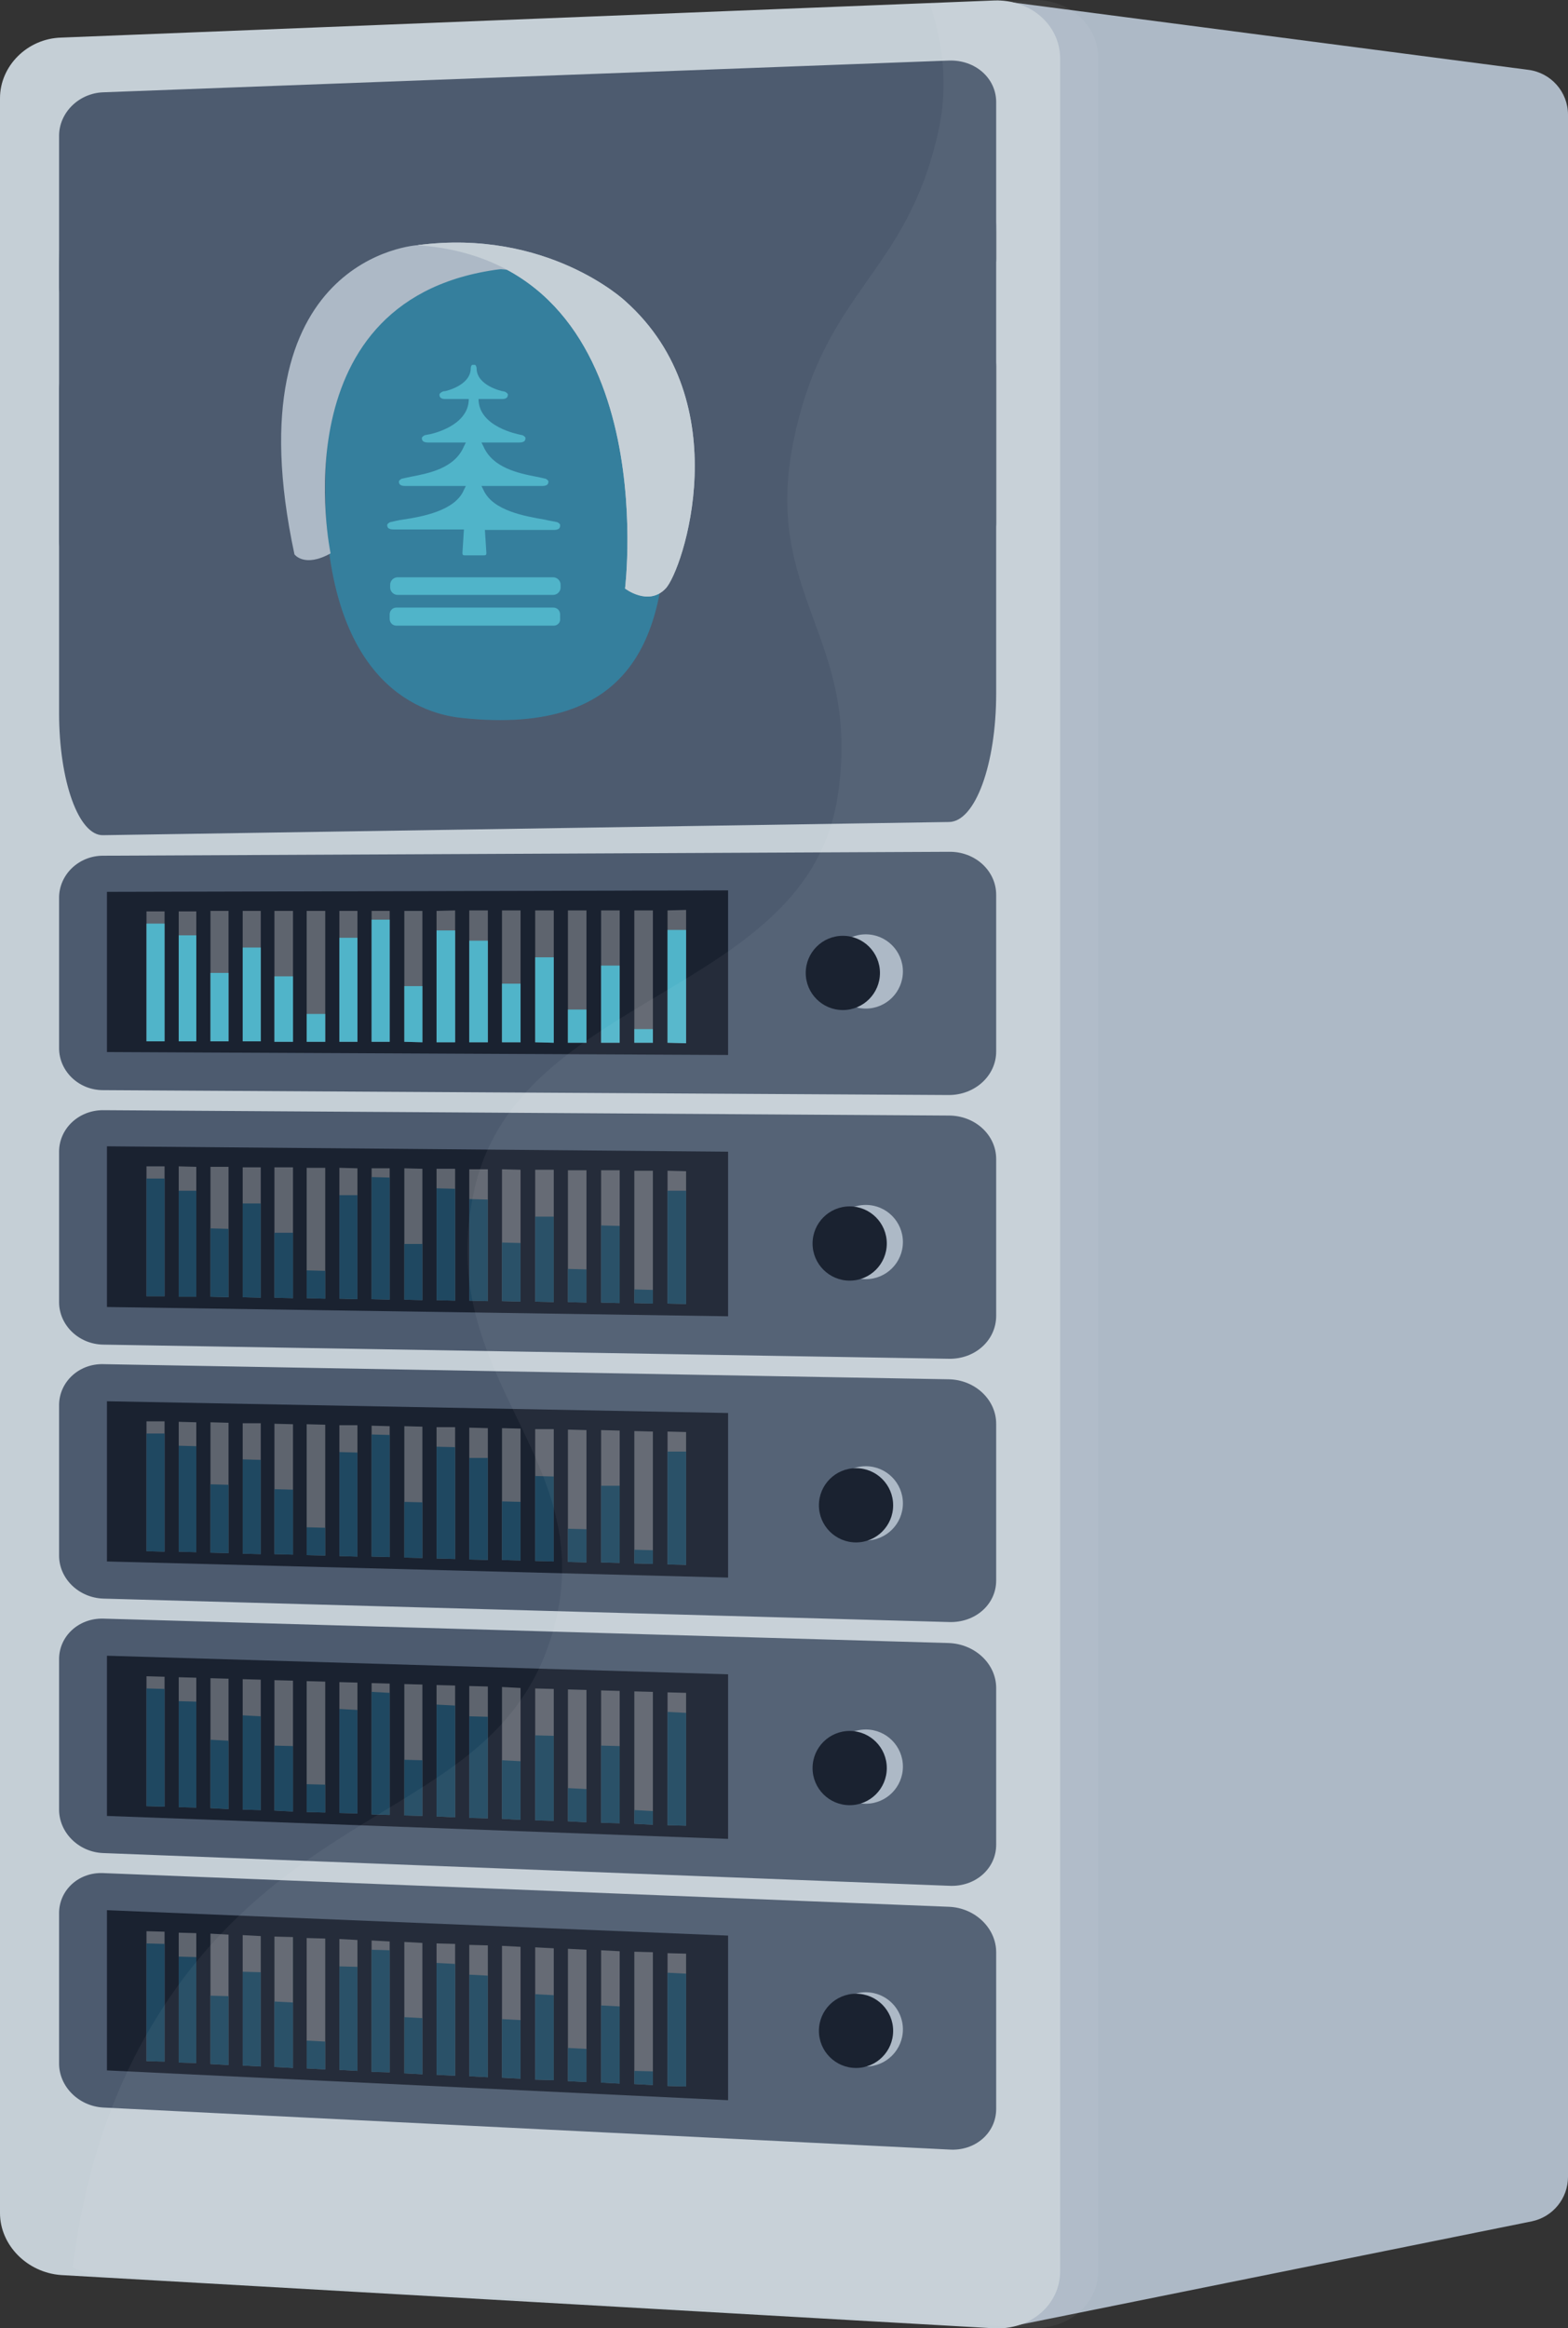 <!-- Generator: Adobe Illustrator 25.2.3, SVG Export Plug-In  -->
<svg version="1.1" xmlns="http://www.w3.org/2000/svg" xmlns:xlink="http://www.w3.org/1999/xlink" x="0px" y="0px" width="321.1px"
	 height="476.7px" viewBox="0 0 321.1 476.7" style="overflow:visible;enable-background:new 0 0 321.1 476.7;"
	 xml:space="preserve">
<rect x="0" y="0" width="321.1" height="476.7" fill="#333333" stroke="none"/>
<style type="text/css">
	.st0{fill:#ADB9C6;}
	.st1{fill:#C5CFD6;}
	.st2{fill:#4D5B6F;}
	.st3{fill:#1A2230;}
	.st4{opacity:0.3;}
	.st5{fill:#FFFFFF;}
	.st6{fill:#50B4C9;}
	.st7{fill:#1F4861;}
	.st8{opacity:5.000000e-02;fill:#FFFFFF;}
	.st9{fill:#357F9D;}
</style>
<defs>
</defs>
<g>
	<path class="st0" d="M321.1,23.5v422.2c0,4.4-3.1,8.2-7.4,9.1l-108.5,21.9l-29.5-279.6l28.6-197L313,14.3
		C317.6,14.9,321.1,18.8,321.1,23.5z"/>
	<path class="st1" d="M12.5,7.7l191-7.6c7.5-0.3,13.6,5,13.6,11.9v453c0,6.9-6.1,12.1-13.6,11.7l-191-10.9
		C5.6,465.3,0,459.7,0,453.1l0-433C0,13.5,5.6,7.9,12.5,7.7z"/>
	<path class="st2" d="M204,53V20.9c0-4.9-4.3-8.7-9.7-8.5L21.1,18.9c-5,0.2-9,4.2-9,8.9v30.8c0,4.7,4,8.4,9,8.3l173.2-4.8
		C199.7,62,204,57.9,204,53z"/>
	<path class="st2" d="M204,107.1V75c0-4.9-4.3-8.8-9.7-8.6L21.1,71c-5,0.1-9,4.1-9,8.8v30.8c0,4.7,4,8.5,9,8.4l173.2-2.8
		C199.7,116,204,112,204,107.1z"/>
	<path class="st2" d="M204,142V47.5c0-14.5-4.3-26-9.7-25.7L21.1,29.6c-5,0.2-9,11.7-9,25.6V146c0,13.9,4,25.1,9,25l173.2-2.7
		C199.7,168.3,204,156.5,204,142z"/>
	<path class="st2" d="M204,215.3v-32.1c0-4.9-4.3-8.9-9.7-8.8l-173.2,0.8c-5,0-9,3.9-9,8.6v30.8c0,4.7,4,8.6,9,8.6l173.2,1
		C199.7,224.2,204,220.2,204,215.3z"/>
	<polygon class="st3" points="21.9,215.4 149.1,216 149.1,182.3 21.9,182.6 	"/>
	<g class="st4">
		<polygon class="st5" points="136.7,213.5 140.5,213.6 140.5,186.3 136.7,186.4 		"/>
		<polygon class="st5" points="129.9,213.5 133.7,213.5 133.7,186.4 129.9,186.4 		"/>
		<polygon class="st5" points="123.1,213.5 126.9,213.5 126.9,186.4 123.1,186.4 		"/>
		<polygon class="st5" points="116.3,213.5 120.1,213.5 120.1,186.4 116.3,186.4 		"/>
		<polygon class="st5" points="109.6,213.4 113.4,213.5 113.4,186.4 109.6,186.4 		"/>
		<polygon class="st5" points="102.8,213.4 106.6,213.4 106.6,186.4 102.8,186.4 		"/>
		<polygon class="st5" points="96.1,213.4 99.9,213.4 99.9,186.4 96.1,186.4 		"/>
		<polygon class="st5" points="89.4,213.4 93.2,213.4 93.2,186.4 89.4,186.5 		"/>
		<polygon class="st5" points="82.8,213.3 86.5,213.4 86.5,186.5 82.8,186.5 		"/>
		<polygon class="st5" points="76.1,213.3 79.8,213.3 79.8,186.5 76.1,186.5 		"/>
		<polygon class="st5" points="69.5,213.3 73.2,213.3 73.2,186.5 69.5,186.5 		"/>
		<polygon class="st5" points="62.8,213.3 66.6,213.3 66.6,186.5 62.8,186.5 		"/>
		<polygon class="st5" points="56.2,213.3 60,213.3 60,186.5 56.2,186.5 		"/>
		<polygon class="st5" points="49.7,213.2 53.4,213.2 53.4,186.5 49.7,186.5 		"/>
		<polygon class="st5" points="43.1,213.2 46.8,213.2 46.8,186.5 43.1,186.5 		"/>
		<polygon class="st5" points="36.6,213.2 40.2,213.2 40.2,186.6 36.6,186.6 		"/>
		<polygon class="st5" points="30,213.2 33.7,213.2 33.7,186.6 30,186.6 		"/>
	</g>
	<g>
		<polygon class="st6" points="136.7,213.5 140.5,213.6 140.5,190.4 136.7,190.4 		"/>
		<polygon class="st6" points="129.9,213.5 133.7,213.5 133.7,210.7 129.9,210.7 		"/>
		<polygon class="st6" points="123.1,213.5 126.9,213.5 126.9,197.7 123.1,197.7 		"/>
		<polygon class="st6" points="116.3,213.5 120.1,213.5 120.1,206.7 116.3,206.7 		"/>
		<polygon class="st6" points="109.6,213.4 113.4,213.5 113.4,196 109.6,196 		"/>
		<polygon class="st6" points="102.8,213.4 106.6,213.4 106.6,201.4 102.8,201.4 		"/>
		<polygon class="st6" points="96.1,213.4 99.9,213.4 99.9,192.6 96.1,192.6 		"/>
		<polygon class="st6" points="89.4,213.4 93.2,213.4 93.2,190.5 89.4,190.5 		"/>
		<polygon class="st6" points="82.8,213.3 86.5,213.4 86.5,201.9 82.8,201.9 		"/>
		<polygon class="st6" points="76.1,213.3 79.8,213.3 79.8,188.3 76.1,188.3 		"/>
		<polygon class="st6" points="69.5,213.3 73.2,213.3 73.2,192 69.5,192 		"/>
		<polygon class="st6" points="62.8,213.3 66.6,213.3 66.6,207.6 62.8,207.6 		"/>
		<polygon class="st6" points="56.2,213.3 60,213.3 60,199.9 56.2,199.9 		"/>
		<polygon class="st6" points="49.7,213.2 53.4,213.2 53.4,194 49.7,194 		"/>
		<polygon class="st6" points="43.1,213.2 46.8,213.2 46.8,199.2 43.1,199.2 		"/>
		<polygon class="st6" points="36.6,213.2 40.2,213.2 40.2,191.5 36.6,191.5 		"/>
		<polygon class="st6" points="30,213.2 33.7,213.2 33.7,189.1 30,189.1 		"/>
	</g>
	<path class="st2" d="M204,269.4v-32.1c0-4.9-4.3-8.9-9.7-8.9l-173.2-1.1c-5,0-9,3.8-9,8.5v30.8c0,4.7,4,8.6,9,8.7l173.2,2.9
		C199.7,278.3,204,274.4,204,269.4z"/>
	<polygon class="st3" points="21.9,267.6 149.1,269.5 149.1,235.8 21.9,234.7 	"/>
	<g class="st4">
		<polygon class="st5" points="136.7,266.9 140.5,267 140.5,239.8 136.7,239.7 		"/>
		<polygon class="st5" points="129.9,266.8 133.7,266.9 133.7,239.7 129.9,239.7 		"/>
		<polygon class="st5" points="123.1,266.7 126.9,266.8 126.9,239.6 123.1,239.6 		"/>
		<polygon class="st5" points="116.3,266.6 120.1,266.7 120.1,239.6 116.3,239.6 		"/>
		<polygon class="st5" points="109.6,266.5 113.4,266.6 113.4,239.5 109.6,239.5 		"/>
		<polygon class="st5" points="102.8,266.4 106.6,266.5 106.6,239.5 102.8,239.4 		"/>
		<polygon class="st5" points="96.1,266.3 99.9,266.4 99.9,239.4 96.1,239.4 		"/>
		<polygon class="st5" points="89.4,266.2 93.2,266.3 93.2,239.3 89.4,239.3 		"/>
		<polygon class="st5" points="82.8,266.1 86.5,266.2 86.5,239.3 82.8,239.2 		"/>
		<polygon class="st5" points="76.1,266 79.8,266.1 79.8,239.2 76.1,239.2 		"/>
		<polygon class="st5" points="69.5,265.9 73.2,266 73.2,239.2 69.5,239.1 		"/>
		<polygon class="st5" points="62.8,265.8 66.6,265.9 66.6,239.1 62.8,239.1 		"/>
		<polygon class="st5" points="56.2,265.7 60,265.8 60,239 56.2,239 		"/>
		<polygon class="st5" points="49.7,265.6 53.4,265.7 53.4,239 49.7,239 		"/>
		<polygon class="st5" points="43.1,265.5 46.8,265.6 46.8,238.9 43.1,238.9 		"/>
		<polygon class="st5" points="36.6,265.5 40.2,265.5 40.2,238.9 36.6,238.8 		"/>
		<polygon class="st5" points="30,265.4 33.7,265.4 33.7,238.8 30,238.8 		"/>
	</g>
	<g>
		<polygon class="st7" points="136.7,266.9 140.5,267 140.5,243.8 136.7,243.8 		"/>
		<polygon class="st7" points="129.9,266.8 133.7,266.9 133.7,264.1 129.9,264 		"/>
		<polygon class="st7" points="123.1,266.7 126.9,266.8 126.9,251 123.1,250.9 		"/>
		<polygon class="st7" points="116.3,266.6 120.1,266.7 120.1,259.9 116.3,259.8 		"/>
		<polygon class="st7" points="109.6,266.5 113.4,266.6 113.4,249.1 109.6,249.1 		"/>
		<polygon class="st7" points="102.8,266.4 106.6,266.5 106.6,254.5 102.8,254.4 		"/>
		<polygon class="st7" points="96.1,266.3 99.9,266.4 99.9,245.6 96.1,245.5 		"/>
		<polygon class="st7" points="89.4,266.2 93.2,266.3 93.2,243.4 89.4,243.3 		"/>
		<polygon class="st7" points="82.8,266.1 86.5,266.2 86.5,254.7 82.8,254.7 		"/>
		<polygon class="st7" points="76.1,266 79.8,266.1 79.8,241.1 76.1,241 		"/>
		<polygon class="st7" points="69.5,265.9 73.2,266 73.2,244.7 69.5,244.7 		"/>
		<polygon class="st7" points="62.8,265.8 66.6,265.9 66.6,260.2 62.8,260.1 		"/>
		<polygon class="st7" points="56.2,265.7 60,265.8 60,252.4 56.2,252.4 		"/>
		<polygon class="st7" points="49.7,265.6 53.4,265.7 53.4,246.4 49.7,246.4 		"/>
		<polygon class="st7" points="43.1,265.5 46.8,265.6 46.8,251.6 43.1,251.5 		"/>
		<polygon class="st7" points="36.6,265.5 40.2,265.5 40.2,243.8 36.6,243.8 		"/>
		<polygon class="st7" points="30,265.4 33.7,265.4 33.7,241.3 30,241.3 		"/>
	</g>
	<path class="st2" d="M204,323.6v-32.1c0-4.9-4.3-9-9.7-9.1l-173.2-3.1c-5-0.1-9,3.7-9,8.4v30.8c0,4.7,4,8.6,9,8.8l173.2,4.8
		C199.7,332.3,204,328.5,204,323.6z"/>
	<polygon class="st3" points="21.9,319.7 149.1,323 149.1,289.3 21.9,286.9 	"/>
	<g class="st4">
		<polygon class="st5" points="136.7,320.3 140.5,320.4 140.5,293.2 136.7,293.1 		"/>
		<polygon class="st5" points="129.9,320.1 133.7,320.2 133.7,293.1 129.9,293 		"/>
		<polygon class="st5" points="123.1,319.9 126.9,320 126.9,292.9 123.1,292.8 		"/>
		<polygon class="st5" points="116.3,319.8 120.1,319.9 120.1,292.8 116.3,292.7 		"/>
		<polygon class="st5" points="109.6,319.6 113.4,319.7 113.4,292.6 109.6,292.6 		"/>
		<polygon class="st5" points="102.8,319.4 106.6,319.5 106.6,292.5 102.8,292.4 		"/>
		<polygon class="st5" points="96.1,319.3 99.9,319.4 99.9,292.4 96.1,292.3 		"/>
		<polygon class="st5" points="89.4,319.1 93.2,319.2 93.2,292.2 89.4,292.2 		"/>
		<polygon class="st5" points="82.8,318.9 86.5,319 86.5,292.1 82.8,292 		"/>
		<polygon class="st5" points="76.1,318.7 79.8,318.8 79.8,292 76.1,291.9 		"/>
		<polygon class="st5" points="69.5,318.6 73.2,318.7 73.2,291.8 69.5,291.8 		"/>
		<polygon class="st5" points="62.8,318.4 66.6,318.5 66.6,291.7 62.8,291.6 		"/>
		<polygon class="st5" points="56.2,318.2 60,318.3 60,291.6 56.2,291.5 		"/>
		<polygon class="st5" points="49.7,318.1 53.4,318.2 53.4,291.4 49.7,291.4 		"/>
		<polygon class="st5" points="43.1,317.9 46.8,318 46.8,291.3 43.1,291.2 		"/>
		<polygon class="st5" points="36.6,317.7 40.2,317.8 40.2,291.2 36.6,291.1 		"/>
		<polygon class="st5" points="30,317.6 33.7,317.7 33.7,291 30,291 		"/>
	</g>
	<g>
		<polygon class="st7" points="136.7,320.3 140.5,320.4 140.5,297.2 136.7,297.2 		"/>
		<polygon class="st7" points="129.9,320.1 133.7,320.2 133.7,317.4 129.9,317.3 		"/>
		<polygon class="st7" points="123.1,319.9 126.9,320 126.9,304.2 123.1,304.2 		"/>
		<polygon class="st7" points="116.3,319.8 120.1,319.9 120.1,313.1 116.3,313 		"/>
		<polygon class="st7" points="109.6,319.6 113.4,319.7 113.4,302.3 109.6,302.2 		"/>
		<polygon class="st7" points="102.8,319.4 106.6,319.5 106.6,307.5 102.8,307.4 		"/>
		<polygon class="st7" points="96.1,319.3 99.9,319.4 99.9,298.5 96.1,298.5 		"/>
		<polygon class="st7" points="89.4,319.1 93.2,319.2 93.2,296.3 89.4,296.2 		"/>
		<polygon class="st7" points="82.8,318.9 86.5,319 86.5,307.6 82.8,307.5 		"/>
		<polygon class="st7" points="76.1,318.7 79.8,318.8 79.8,293.8 76.1,293.7 		"/>
		<polygon class="st7" points="69.5,318.6 73.2,318.7 73.2,297.4 69.5,297.3 		"/>
		<polygon class="st7" points="62.8,318.4 66.6,318.5 66.6,312.8 62.8,312.7 		"/>
		<polygon class="st7" points="56.2,318.2 60,318.3 60,305 56.2,304.9 		"/>
		<polygon class="st7" points="49.7,318.1 53.4,318.2 53.4,298.9 49.7,298.8 		"/>
		<polygon class="st7" points="43.1,317.9 46.8,318 46.8,304 43.1,303.9 		"/>
		<polygon class="st7" points="36.6,317.7 40.2,317.8 40.2,296.1 36.6,296 		"/>
		<polygon class="st7" points="30,317.6 33.7,317.7 33.7,293.5 30,293.5 		"/>
	</g>
	<path class="st2" d="M204,377.7v-32.1c0-4.9-4.3-9-9.7-9.2l-173.2-5c-5-0.1-9,3.6-9,8.3v30.8c0,4.7,4,8.7,9,8.9l173.2,6.7
		C199.7,386.4,204,382.6,204,377.7z"/>
	<polygon class="st3" points="21.9,371.8 149.1,376.5 149.1,342.8 21.9,339 	"/>
	<g class="st4">
		<polygon class="st5" points="136.7,373.7 140.5,373.8 140.5,346.6 136.7,346.5 		"/>
		<polygon class="st5" points="129.9,373.4 133.7,373.6 133.7,346.4 129.9,346.3 		"/>
		<polygon class="st5" points="123.1,373.2 126.9,373.3 126.9,346.2 123.1,346.1 		"/>
		<polygon class="st5" points="116.3,372.9 120.1,373.1 120.1,346 116.3,345.9 		"/>
		<polygon class="st5" points="109.6,372.7 113.4,372.8 113.4,345.8 109.6,345.7 		"/>
		<polygon class="st5" points="102.8,372.4 106.6,372.6 106.6,345.6 102.8,345.4 		"/>
		<polygon class="st5" points="96.1,372.2 99.9,372.3 99.9,345.3 96.1,345.2 		"/>
		<polygon class="st5" points="89.4,371.9 93.2,372.1 93.2,345.1 89.4,345 		"/>
		<polygon class="st5" points="82.8,371.7 86.5,371.8 86.5,344.9 82.8,344.8 		"/>
		<polygon class="st5" points="76.1,371.5 79.8,371.6 79.8,344.7 76.1,344.6 		"/>
		<polygon class="st5" points="69.5,371.2 73.2,371.3 73.2,344.5 69.5,344.4 		"/>
		<polygon class="st5" points="62.8,371 66.6,371.1 66.6,344.3 62.8,344.2 		"/>
		<polygon class="st5" points="56.2,370.7 60,370.9 60,344.1 56.2,344 		"/>
		<polygon class="st5" points="49.7,370.5 53.4,370.6 53.4,343.9 49.7,343.8 		"/>
		<polygon class="st5" points="43.1,370.2 46.8,370.4 46.8,343.7 43.1,343.6 		"/>
		<polygon class="st5" points="36.6,370 40.2,370.1 40.2,343.5 36.6,343.4 		"/>
		<polygon class="st5" points="30,369.8 33.7,369.9 33.7,343.3 30,343.2 		"/>
	</g>
	<g>
		<polygon class="st7" points="136.7,373.7 140.5,373.8 140.5,350.7 136.7,350.5 		"/>
		<polygon class="st7" points="129.9,373.4 133.7,373.6 133.7,370.8 129.9,370.6 		"/>
		<polygon class="st7" points="123.1,373.2 126.9,373.3 126.9,357.5 123.1,357.4 		"/>
		<polygon class="st7" points="116.3,372.9 120.1,373.1 120.1,366.3 116.3,366.1 		"/>
		<polygon class="st7" points="109.6,372.7 113.4,372.8 113.4,355.4 109.6,355.3 		"/>
		<polygon class="st7" points="102.8,372.4 106.6,372.6 106.6,360.6 102.8,360.4 		"/>
		<polygon class="st7" points="96.1,372.2 99.9,372.3 99.9,351.5 96.1,351.4 		"/>
		<polygon class="st7" points="89.4,371.9 93.2,372.1 93.2,349.2 89.4,349 		"/>
		<polygon class="st7" points="82.8,371.7 86.5,371.8 86.5,360.4 82.8,360.3 		"/>
		<polygon class="st7" points="76.1,371.5 79.8,371.6 79.8,346.6 76.1,346.4 		"/>
		<polygon class="st7" points="69.5,371.2 73.2,371.3 73.2,350.1 69.5,349.9 		"/>
		<polygon class="st7" points="62.8,371 66.6,371.1 66.6,365.4 62.8,365.3 		"/>
		<polygon class="st7" points="56.2,370.7 60,370.9 60,357.5 56.2,357.4 		"/>
		<polygon class="st7" points="49.7,370.5 53.4,370.6 53.4,351.4 49.7,351.2 		"/>
		<polygon class="st7" points="43.1,370.2 46.8,370.4 46.8,356.4 43.1,356.2 		"/>
		<polygon class="st7" points="36.6,370 40.2,370.1 40.2,348.4 36.6,348.3 		"/>
		<polygon class="st7" points="30,369.8 33.7,369.9 33.7,345.8 30,345.7 		"/>
	</g>
	<path class="st2" d="M204,431.8v-32.1c0-4.9-4.3-9.1-9.7-9.3l-173.2-6.9c-5-0.2-9,3.5-9,8.2v30.8c0,4.7,4,8.7,9,9l173.2,8.6
		C199.7,440.5,204,436.7,204,431.8z"/>
	<polygon class="st3" points="21.9,423.9 149.1,430 149.1,396.3 21.9,391.1 	"/>
	<g class="st4">
		<polygon class="st5" points="136.7,427.1 140.5,427.2 140.5,400 136.7,399.9 		"/>
		<polygon class="st5" points="129.9,426.7 133.7,426.9 133.7,399.7 129.9,399.6 		"/>
		<polygon class="st5" points="123.1,426.4 126.9,426.6 126.9,399.5 123.1,399.3 		"/>
		<polygon class="st5" points="116.3,426.1 120.1,426.3 120.1,399.2 116.3,399 		"/>
		<polygon class="st5" points="109.6,425.8 113.4,425.9 113.4,398.9 109.6,398.7 		"/>
		<polygon class="st5" points="102.8,425.4 106.6,425.6 106.6,398.6 102.8,398.4 		"/>
		<polygon class="st5" points="96.1,425.1 99.9,425.3 99.9,398.3 96.1,398.2 		"/>
		<polygon class="st5" points="89.4,424.8 93.2,425 93.2,398 89.4,397.9 		"/>
		<polygon class="st5" points="82.8,424.5 86.5,424.7 86.5,397.8 82.8,397.6 		"/>
		<polygon class="st5" points="76.1,424.2 79.8,424.3 79.8,397.5 76.1,397.3 		"/>
		<polygon class="st5" points="69.5,423.8 73.2,424 73.2,397.2 69.5,397 		"/>
		<polygon class="st5" points="62.8,423.5 66.6,423.7 66.6,396.9 62.8,396.8 		"/>
		<polygon class="st5" points="56.2,423.2 60,423.4 60,396.6 56.2,396.5 		"/>
		<polygon class="st5" points="49.7,422.9 53.4,423.1 53.4,396.4 49.7,396.2 		"/>
		<polygon class="st5" points="43.1,422.6 46.8,422.8 46.8,396.1 43.1,395.9 		"/>
		<polygon class="st5" points="36.6,422.3 40.2,422.4 40.2,395.8 36.6,395.7 		"/>
		<polygon class="st5" points="30,422 33.7,422.1 33.7,395.5 30,395.4 		"/>
	</g>
	<g>
		<polygon class="st7" points="136.7,427.1 140.5,427.2 140.5,404.1 136.7,403.9 		"/>
		<polygon class="st7" points="129.9,426.7 133.7,426.9 133.7,424.1 129.9,424 		"/>
		<polygon class="st7" points="123.1,426.4 126.9,426.6 126.9,410.8 123.1,410.6 		"/>
		<polygon class="st7" points="116.3,426.1 120.1,426.3 120.1,419.5 116.3,419.3 		"/>
		<polygon class="st7" points="109.6,425.8 113.4,425.9 113.4,408.5 109.6,408.3 		"/>
		<polygon class="st7" points="102.8,425.4 106.6,425.6 106.6,413.6 102.8,413.4 		"/>
		<polygon class="st7" points="96.1,425.1 99.9,425.3 99.9,404.5 96.1,404.3 		"/>
		<polygon class="st7" points="89.4,424.8 93.2,425 93.2,402.1 89.4,401.9 		"/>
		<polygon class="st7" points="82.8,424.5 86.5,424.7 86.5,413.2 82.8,413 		"/>
		<polygon class="st7" points="76.1,424.2 79.8,424.3 79.8,399.3 76.1,399.2 		"/>
		<polygon class="st7" points="69.5,423.8 73.2,424 73.2,402.7 69.5,402.6 		"/>
		<polygon class="st7" points="62.8,423.5 66.6,423.7 66.6,418 62.8,417.8 		"/>
		<polygon class="st7" points="56.2,423.2 60,423.4 60,410 56.2,409.8 		"/>
		<polygon class="st7" points="49.7,422.9 53.4,423.1 53.4,403.8 49.7,403.7 		"/>
		<polygon class="st7" points="43.1,422.6 46.8,422.8 46.8,408.7 43.1,408.6 		"/>
		<polygon class="st7" points="36.6,422.3 40.2,422.4 40.2,400.7 36.6,400.6 		"/>
		<polygon class="st7" points="30,422 33.7,422.1 33.7,398 30,397.9 		"/>
	</g>
	<path class="st8" d="M38.5,403.8c28.1-36.1,64.2-35.1,74.5-69c11-36.3-24.9-52.1-15.8-91.5c9.2-40.1,67.9-39.5,74.3-80
		c5.2-32.9-15.7-41.1-8.9-73.5c6.5-30.9,23.1-33.5,29.6-63.1c2-9.2,0.9-18-1.8-25.9L211.3,0c7.5-0.3,13.6,5,13.6,11.9v453
		c0,6.9-6.1,12.1-13.6,11.7l-191-10.9c-1.9-0.1-3.8-0.6-5.4-1.5C18.4,436,28.3,417,38.5,403.8z"/>
	<g>
		<path class="st0" d="M103,57l-17-1c-1.2-0.1-2-1.1-2-2.2l0.1-1.7c0.1-1.2,1.1-2,2.2-2l17,1c1.2,0.1,2,1.1,2,2.2l-0.1,1.7
			C105.1,56.2,104.1,57.1,103,57z"/>
		<path class="st9" d="M66.6,100.1c0,38.4,18.2,45.9,28,46.9c35.8,3.8,41.8-17.7,41.8-41.9s-21.7-52.6-36.5-49.8
			C75.2,59.9,66.6,75.9,66.6,100.1z"/>
		<path class="st0" d="M85.5,50.2c26.6-3.5,42.5,11.4,42.5,11.4c23.4,20.8,11.8,55.3,8.3,58.9c-3.5,3.7-8.3,0-8.3,0
			S136.2,53.8,85.5,50.2c0,0-38.3,2.2-25.2,63.3c0,0,2,2.8,7.4-0.2c0,0-11.2-53.1,35.7-58.3"/>
		<path class="st1" d="M85.5,50.2c26.6-3.5,42.5,11.4,42.5,11.4c23.4,20.8,11.8,55.3,8.3,58.9c-3.5,3.7-8.3,0-8.3,0
			S136.2,53.8,85.5,50.2"/>
	</g>
	<path class="st6" d="M114.7,107.4c-0.1-0.2-0.4-0.4-0.6-0.5c-0.2,0-0.4-0.1-0.5-0.1c-0.5-0.1-1.2-0.2-2-0.4
		c-4-0.7-10.7-1.8-12.6-6.1l-0.4-0.8h12.5c0.6,0,0.9-0.2,1-0.3c0.1-0.1,0.2-0.3,0.2-0.5c0-0.1,0-0.2,0-0.2c-0.1-0.2-0.4-0.4-0.6-0.5
		c-0.2,0-0.4-0.1-0.5-0.1c-0.4-0.1-0.9-0.2-1.4-0.3c-3.6-0.7-8.9-1.8-10.8-6.2l-0.4-0.8h7.8c0.6,0,0.9-0.2,1-0.3
		c0.1-0.1,0.2-0.3,0.2-0.5c0-0.1,0-0.2,0-0.2c-0.1-0.2-0.4-0.4-0.6-0.5c-0.2,0-0.4-0.1-0.5-0.1c-0.4-0.1-8.5-1.6-8.5-7.3h4.8
		c0.5,0,0.8-0.1,1-0.3c0.1-0.1,0.2-0.3,0.2-0.5c0,0,0-0.1,0-0.2c-0.1-0.2-0.4-0.4-0.6-0.5c-0.1,0-0.3-0.1-0.4-0.1c0,0,0,0-0.1,0l0,0
		c0,0-5.3-1.1-5.3-4.7l0,0c0,0,0-0.4-0.3-0.7l0,0c0,0,0,0,0,0s0,0-0.1,0c0,0,0,0,0,0h0c-0.1,0-0.1,0-0.2,0c-0.1,0-0.2,0-0.2,0h0h0
		c0,0,0,0-0.1,0h0l0,0c-0.3,0.2-0.3,0.7-0.3,0.7l0,0c0,3.6-5.3,4.7-5.3,4.7l0,0c0,0-0.1,0-0.1,0c-0.1,0-0.2,0-0.4,0.1
		c-0.2,0.1-0.5,0.3-0.6,0.5c0,0.1,0,0.2,0,0.2c0,0.2,0.1,0.4,0.2,0.5c0.2,0.2,0.5,0.3,1,0.3h4.8c0,5.7-8.1,7.3-8.5,7.3
		c-0.1,0-0.3,0.1-0.5,0.1c-0.2,0.1-0.5,0.3-0.6,0.5c0,0.1,0,0.2,0,0.2c0,0.2,0.1,0.4,0.2,0.5c0.1,0.1,0.4,0.3,1,0.3h7.8l-0.4,0.8
		c-1.9,4.5-7.2,5.5-10.8,6.2c-0.5,0.1-1,0.2-1.4,0.3c-0.1,0-0.3,0.1-0.5,0.1c-0.2,0.1-0.5,0.3-0.6,0.5c0,0.1,0,0.2,0,0.2
		c0,0.2,0.1,0.4,0.2,0.5c0.1,0.1,0.4,0.3,1,0.3h12.5l-0.4,0.8c-1.8,4.3-8.6,5.5-12.6,6.1c-0.8,0.1-1.5,0.3-2,0.4
		c-0.1,0-0.3,0.1-0.5,0.1c-0.2,0.1-0.5,0.3-0.6,0.5c0,0.1,0,0.2,0,0.2c0,0.2,0.1,0.4,0.2,0.5c0.1,0.1,0.4,0.3,1,0.3H95l-0.3,4.8
		c0,0.1,0,0.3,0.1,0.4s0.2,0.1,0.4,0.1h1.9h2c0.1,0,0.3,0,0.4-0.1s0.1-0.2,0.1-0.4l-0.3-4.7h14.2c0.6,0,0.9-0.2,1-0.3
		c0.1-0.1,0.2-0.3,0.2-0.5C114.7,107.5,114.7,107.4,114.7,107.4z"/>
	<path class="st6" d="M113.3,121.8H81.4c-0.8,0-1.5-0.7-1.5-1.5v-0.6c0-0.8,0.7-1.5,1.5-1.5h31.9c0.8,0,1.5,0.7,1.5,1.5v0.6
		C114.8,121.1,114.1,121.8,113.3,121.8z"/>
	<path class="st6" d="M113.4,128.1H81.2c-0.8,0-1.4-0.6-1.4-1.4v-0.9c0-0.8,0.6-1.4,1.4-1.4h32.1c0.8,0,1.4,0.6,1.4,1.4v0.9
		C114.8,127.4,114.2,128.1,113.4,128.1z"/>
	<g>
		<circle class="st0" cx="177.3" cy="198.9" r="7.6"/>
		<circle class="st3" cx="172.6" cy="199.2" r="7.6"/>
	</g>
	<g>
		<circle class="st0" cx="177.3" cy="254.3" r="7.6"/>
		<circle class="st3" cx="174" cy="254.6" r="7.6"/>
	</g>
	<g>
		<circle class="st0" cx="177.3" cy="307.8" r="7.6"/>
		<circle class="st3" cx="175.3" cy="308.2" r="7.6"/>
	</g>
	<g>
		<circle class="st0" cx="177.3" cy="361.7" r="7.6"/>
		<circle class="st3" cx="174" cy="362" r="7.6"/>
	</g>
	<g>
		<circle class="st0" cx="177.3" cy="415.5" r="7.6"/>
		<circle class="st3" cx="175.3" cy="415.8" r="7.6"/>
	</g>
</g>
</svg>
